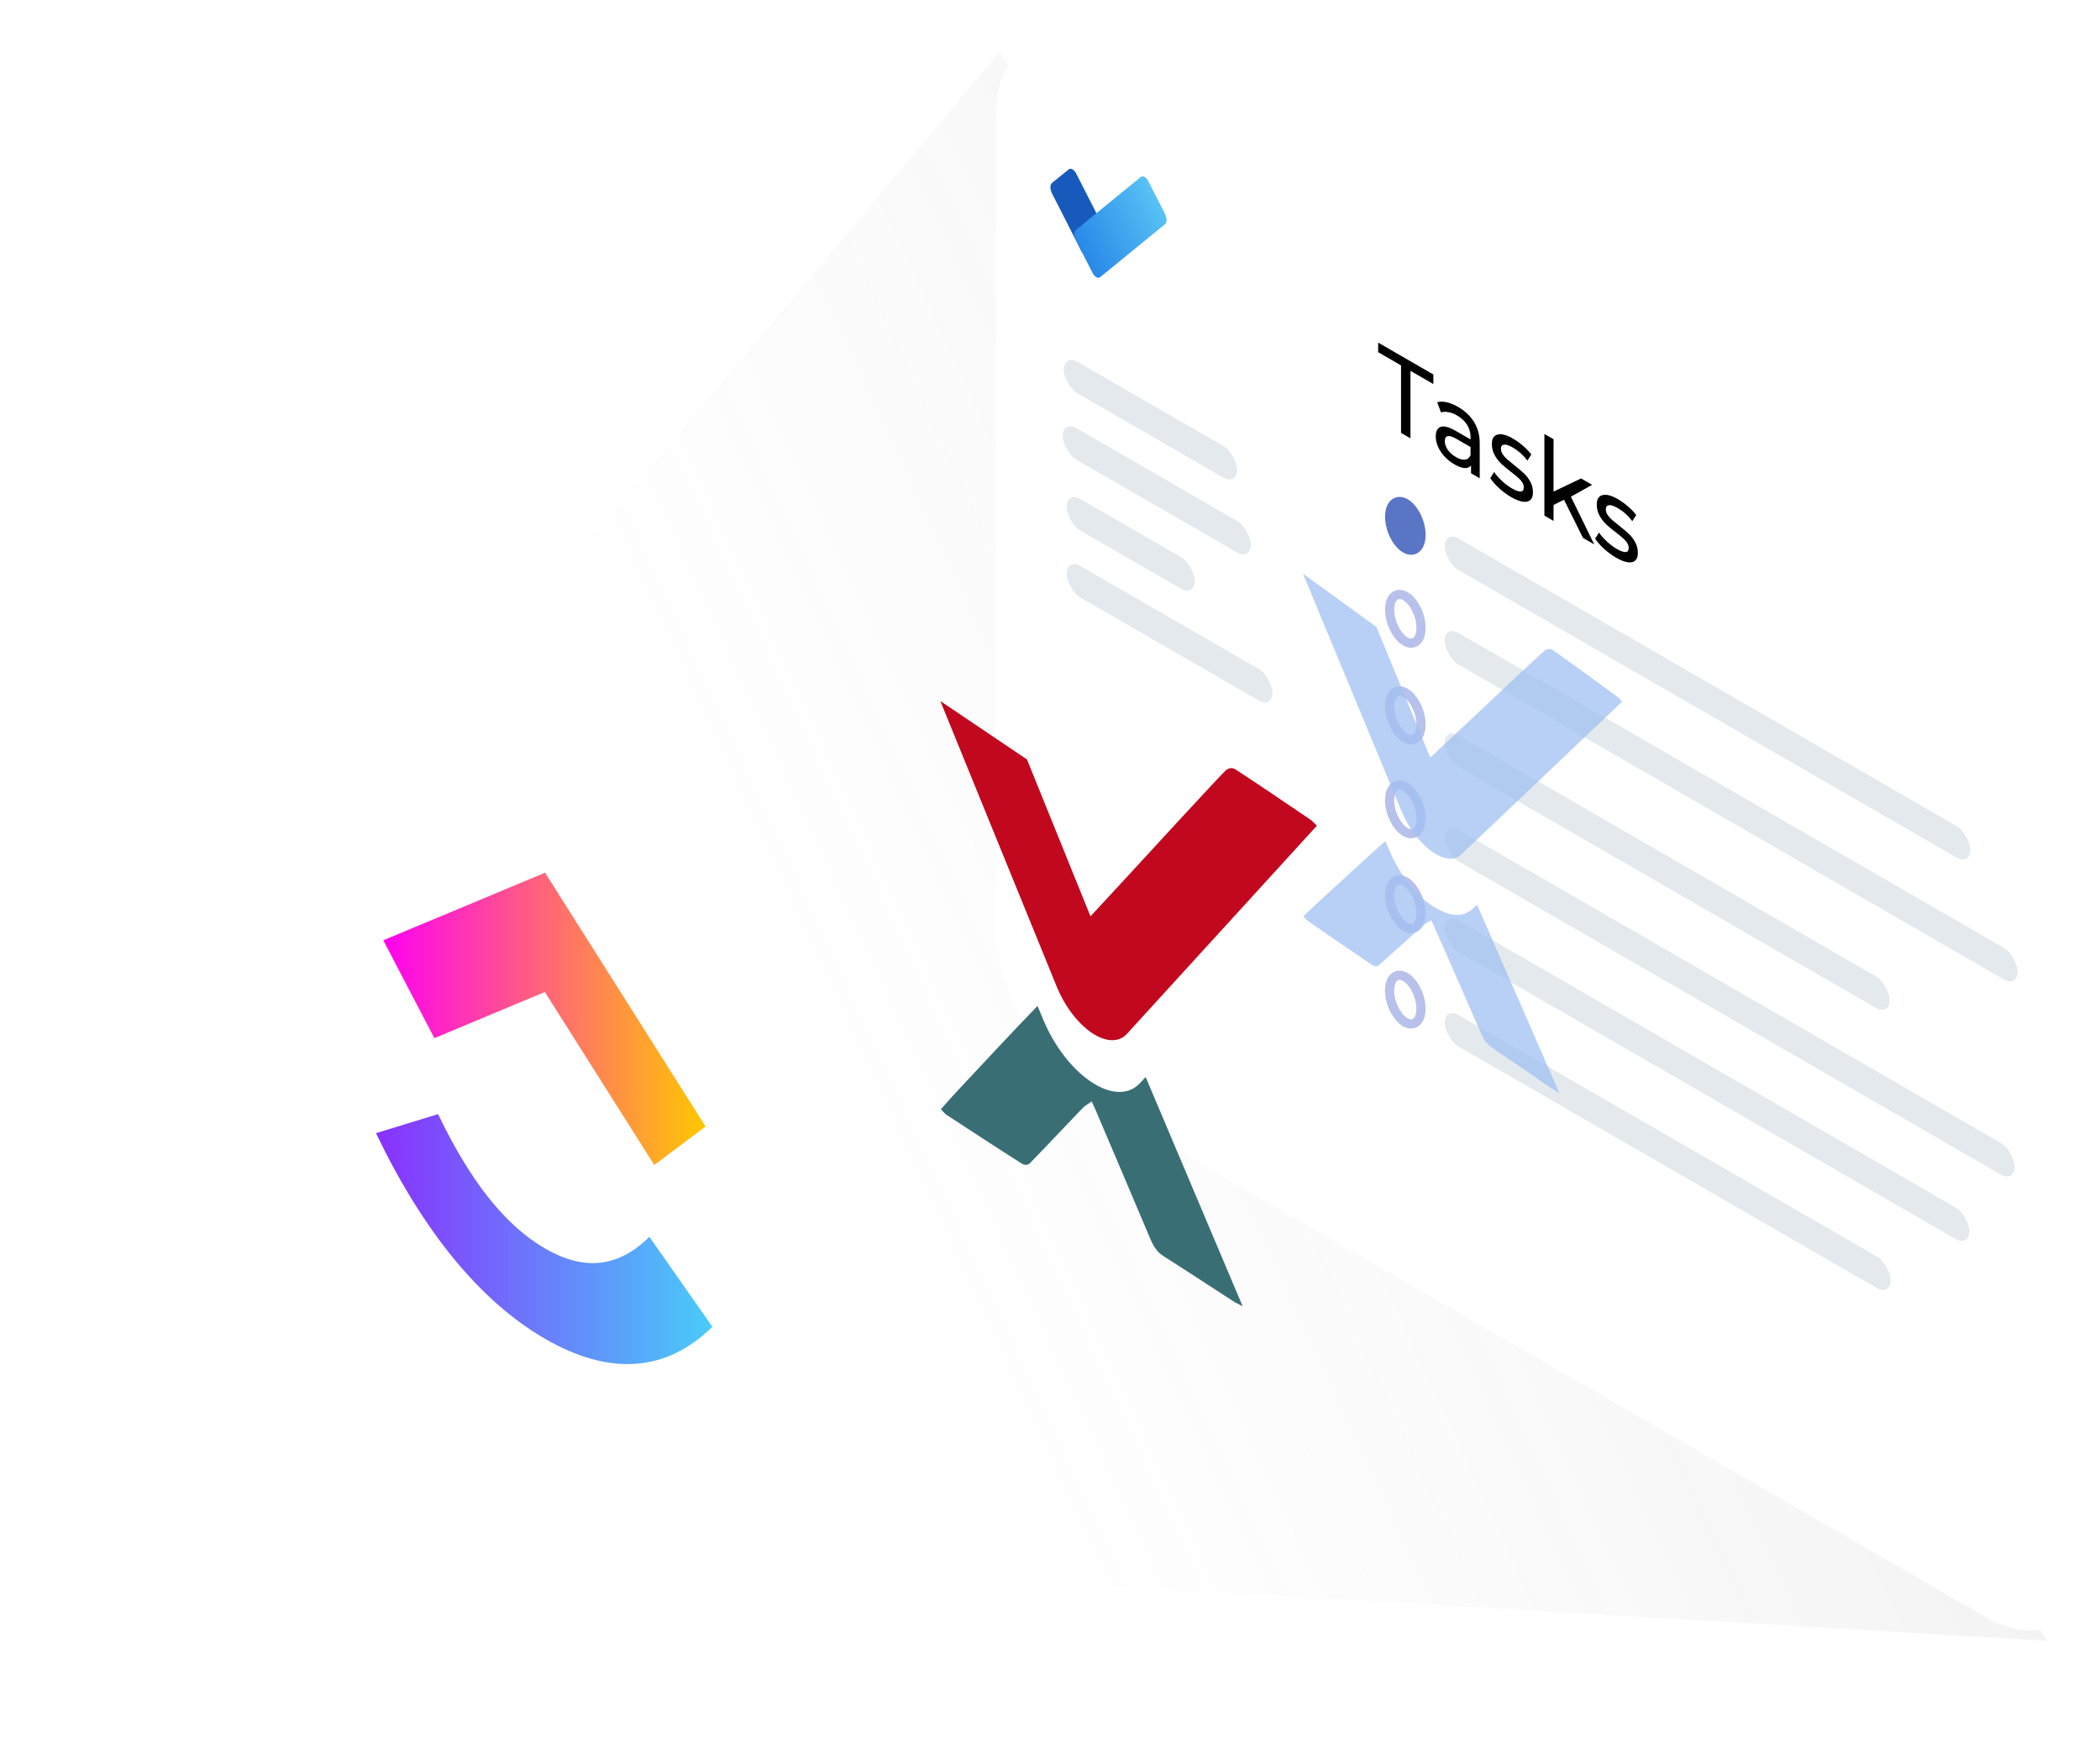 <svg width="458" height="379" viewBox="0 0 458 379" fill="none" xmlns="http://www.w3.org/2000/svg">
<path d="M218.04 11.305L86.644 167.605L175.53 341.94L446.479 357.828L218.04 11.305Z" fill="url(#paint0_linear)" fill-opacity="0.1"/>
<g filter="url(#filter0_d)">
<rect width="274.202" height="228.004" rx="25" transform="matrix(0.866 0.5 -0 1 217.168 0)" fill="white"/>
</g>
<path d="M305.558 79.69L300.57 76.811L300.57 74.723L312.605 81.669L312.605 83.757L307.616 80.878L307.614 95.59L305.556 94.402L305.558 79.69ZM318 88.744C319.525 89.624 320.689 90.727 321.492 92.055C322.31 93.391 322.718 94.915 322.718 96.627L322.717 104.307L320.826 103.215L320.826 101.535C320.493 101.935 320.015 102.116 319.392 102.076C318.782 102.028 318.054 101.76 317.209 101.272C315.976 100.56 314.985 99.644 314.237 98.524C313.502 97.412 313.135 96.296 313.135 95.176C313.135 94.056 313.489 93.364 314.196 93.1C314.903 92.82 316.025 93.124 317.563 94.012L320.723 95.835L320.723 95.379C320.723 94.387 320.473 93.484 319.975 92.668C319.476 91.852 318.741 91.164 317.771 90.604C317.12 90.228 316.483 89.988 315.859 89.884C315.235 89.764 314.709 89.788 314.279 89.956L313.448 87.748C314.016 87.548 314.695 87.54 315.485 87.724C316.275 87.892 317.113 88.232 318 88.744ZM317.542 99.688C318.304 100.128 318.962 100.316 319.516 100.252C320.071 100.172 320.473 99.844 320.722 99.267L320.722 97.491L317.646 95.716C315.956 94.74 315.11 94.908 315.11 96.22C315.11 96.86 315.325 97.488 315.754 98.104C316.184 98.72 316.78 99.248 317.542 99.688ZM329.569 108.406C328.669 107.886 327.803 107.251 326.971 106.499C326.14 105.731 325.489 104.995 325.017 104.291L325.849 102.947C326.334 103.627 326.923 104.287 327.616 104.927C328.309 105.566 329.008 106.09 329.715 106.498C331.461 107.506 332.334 107.434 332.334 106.282C332.334 105.898 332.217 105.526 331.981 105.166C331.746 104.806 331.448 104.474 331.087 104.17C330.741 103.858 330.242 103.45 329.591 102.946C328.704 102.274 327.977 101.67 327.408 101.135C326.854 100.607 326.376 99.979 325.974 99.251C325.572 98.523 325.372 97.711 325.372 96.815C325.372 95.663 325.788 94.983 326.619 94.775C327.451 94.551 328.566 94.842 329.966 95.65C330.7 96.074 331.435 96.602 332.169 97.234C332.904 97.866 333.506 98.494 333.977 99.118L333.125 100.45C332.224 99.258 331.164 98.31 329.945 97.606C329.1 97.118 328.455 96.906 328.012 96.971C327.568 97.034 327.346 97.331 327.346 97.859C327.346 98.275 327.471 98.674 327.72 99.058C327.97 99.442 328.275 99.794 328.635 100.114C329.009 100.442 329.529 100.87 330.194 101.398C331.081 102.086 331.794 102.69 332.335 103.21C332.889 103.722 333.36 104.33 333.748 105.034C334.136 105.738 334.33 106.522 334.33 107.386C334.33 108.538 333.9 109.21 333.041 109.402C332.195 109.586 331.038 109.254 329.569 108.406ZM341.106 108.993L338.819 110.121L338.819 113.601L336.823 112.449L336.825 94.641L338.821 95.793L338.819 107.217L344.827 104.348L347.238 105.74L342.603 108.321L347.694 118.724L345.242 117.308L341.106 108.993ZM352.446 121.611C351.545 121.091 350.679 120.455 349.848 119.703C349.017 118.935 348.365 118.199 347.894 117.495L348.726 116.151C349.211 116.831 349.8 117.491 350.493 118.131C351.185 118.771 351.885 119.295 352.592 119.703C354.338 120.711 355.211 120.638 355.211 119.486C355.211 119.102 355.093 118.73 354.858 118.37C354.622 118.011 354.324 117.679 353.964 117.375C353.618 117.063 353.119 116.655 352.468 116.151C351.581 115.479 350.853 114.875 350.285 114.339C349.731 113.811 349.253 113.183 348.851 112.455C348.449 111.727 348.248 110.915 348.248 110.019C348.249 108.867 348.664 108.187 349.496 107.979C350.327 107.755 351.443 108.047 352.843 108.855C353.577 109.279 354.311 109.807 355.046 110.438C355.78 111.07 356.383 111.698 356.854 112.322L356.002 113.654C355.101 112.462 354.041 111.515 352.822 110.811C351.976 110.323 351.332 110.111 350.888 110.175C350.445 110.239 350.223 110.535 350.223 111.063C350.223 111.479 350.348 111.879 350.597 112.263C350.847 112.647 351.151 112.999 351.512 113.319C351.886 113.647 352.405 114.075 353.071 114.603C353.957 115.291 354.671 115.894 355.211 116.414C355.766 116.926 356.237 117.534 356.625 118.238C357.013 118.942 357.207 119.726 357.207 120.59C357.206 121.742 356.777 122.414 355.918 122.606C355.072 122.79 353.915 122.459 352.446 121.611Z" fill="black"/>
<rect width="43.633" height="6.87" rx="3.435" transform="matrix(0.866 0.5 -0 1 231.993 77.185)" fill="#E3E9ED"/>
<rect width="47.348" height="6.87" rx="3.435" transform="matrix(0.866 0.5 -0 1 231.782 91.662)" fill="#E3E9ED"/>
<rect width="32.226" height="6.87" rx="3.435" transform="matrix(0.866 0.5 -0 1 232.641 107.12)" fill="#E3E9ED"/>
<rect width="51.81" height="6.87" rx="3.435" transform="matrix(0.866 0.5 -0 1 232.641 121.72)" fill="#E3E9ED"/>
<rect width="132.376" height="6.87" rx="3.435" transform="matrix(0.866 0.5 -0 1 315.085 115.708)" fill="#E3E9ED"/>
<rect width="144.275" height="6.87" rx="3.435" transform="matrix(0.866 0.5 -0 1 315.085 136.319)" fill="#E3E9ED"/>
<rect width="112.049" height="6.87" rx="3.435" transform="matrix(0.866 0.5 -0 1 315.085 158.647)" fill="#E3E9ED"/>
<rect width="143.526" height="6.87" rx="3.435" transform="matrix(0.866 0.5 -0 1 315.085 179.259)" fill="#E3E9ED"/>
<rect width="132.117" height="6.87" rx="3.435" transform="matrix(0.866 0.5 -0 1 315.085 199.012)" fill="#E3E9ED"/>
<path d="M309.923 116.655C309.923 119.562 308.249 120.63 306.501 119.621C304.752 118.612 303.079 115.612 303.079 112.705C303.08 109.797 304.753 108.729 306.502 109.739C308.25 110.748 309.923 113.748 309.923 116.655Z" fill="#5A74C6" stroke="#5A74C6" stroke-width="2"/>
<ellipse rx="4.951" ry="5.941" transform="matrix(0.866 0.5 -0 1 306.5 134.949)" fill="white"/>
<path d="M309.922 136.924C309.922 139.832 308.248 140.9 306.5 139.891C304.751 138.881 303.078 135.882 303.078 132.974C303.079 130.067 304.752 128.999 306.501 130.008C308.249 131.018 309.922 134.017 309.922 136.924Z" stroke="#7085D8" stroke-opacity="0.5" stroke-width="2"/>
<ellipse rx="4.951" ry="5.941" transform="matrix(0.866 0.5 -0 1 306.498 156.019)" fill="white"/>
<path d="M309.92 157.994C309.92 160.901 308.246 161.969 306.498 160.96C304.749 159.951 303.076 156.951 303.076 154.044C303.077 151.136 304.75 150.068 306.499 151.078C308.247 152.087 309.92 155.086 309.92 157.994Z" stroke="#7085D8" stroke-opacity="0.5" stroke-width="2"/>
<ellipse rx="4.951" ry="5.941" transform="matrix(0.866 0.5 -0 1 306.494 176.508)" fill="white"/>
<path d="M309.916 178.483C309.916 181.39 308.242 182.459 306.494 181.449C304.745 180.44 303.072 177.44 303.072 174.533C303.073 171.625 304.746 170.557 306.495 171.567C308.244 172.576 309.917 175.576 309.916 178.483Z" stroke="#7085D8" stroke-opacity="0.5" stroke-width="2"/>
<ellipse rx="4.951" ry="5.941" transform="matrix(0.866 0.5 -0 1 306.493 197.198)" fill="white"/>
<path d="M309.915 199.174C309.915 202.081 308.241 203.149 306.493 202.14C304.744 201.13 303.071 198.131 303.071 195.223C303.072 192.316 304.745 191.248 306.494 192.257C308.243 193.267 309.916 196.266 309.915 199.174Z" stroke="#7085D8" stroke-opacity="0.5" stroke-width="2"/>
<ellipse rx="4.951" ry="5.941" transform="matrix(0.866 0.5 -0 1 306.49 218.007)" fill="white"/>
<path d="M309.912 219.982C309.912 222.89 308.239 223.958 306.49 222.948C304.741 221.939 303.068 218.939 303.069 216.032C303.069 213.125 304.742 212.056 306.491 213.066C308.24 214.075 309.913 217.075 309.912 219.982Z" stroke="#7085D8" stroke-opacity="0.5" stroke-width="2"/>
<rect width="112.289" height="6.87" rx="3.435" transform="matrix(0.866 0.5 -0 1 315.084 219.623)" fill="#E3E9ED"/>
<path fill-rule="evenodd" clip-rule="evenodd" d="M321.087 198.279C319.007 200.198 315.76 199.887 312.177 197.427C308.634 194.993 305.296 190.72 303.248 185.999C302.897 185.187 302.523 184.325 302.14 183.439C297.054 187.954 292.051 192.595 287.026 197.203C286.122 198.033 285.25 198.908 284.266 199.853C284.764 200.36 285.029 200.706 285.295 200.888C289.95 204.102 294.607 207.325 299.263 210.451C299.755 210.782 300.4 210.776 300.703 210.512C303.97 207.646 307.177 204.686 310.425 201.791C310.917 201.35 311.537 201.101 312.157 200.73C312.464 201.37 312.594 201.623 312.706 201.878C316.144 209.698 319.594 217.516 323.001 225.34C323.63 226.782 324.309 227.749 325.443 228.509C329.701 231.364 333.962 234.337 338.222 237.249C338.739 237.604 339.254 237.853 340.065 238.322C333.993 224.432 328.066 210.876 322.135 197.311L321.087 198.279Z" fill="#A0C0F1" fill-opacity="0.75"/>
<path fill-rule="evenodd" clip-rule="evenodd" d="M353.798 153.002C353.231 152.44 352.951 152.097 352.67 151.892C350.363 150.211 348.059 148.527 345.753 146.854C343.402 145.149 341.051 143.459 338.702 141.809C338.101 141.388 337.356 141.518 336.951 141.845C335.588 142.944 320.52 157.172 319.225 158.388C316.931 160.545 314.632 162.693 311.937 165.215C305.89 150.581 300.193 136.733 300.193 136.733L284.173 125.115C284.173 125.115 298.539 159.725 305.644 176.855C307.237 180.699 309.709 183.836 312.177 185.626C314.641 187.412 317.104 187.863 318.701 186.347C330.4 175.232 342.097 164.117 353.796 153.003L353.798 153.002Z" fill="#A0C0F1" fill-opacity="0.75"/>
<path fill-rule="evenodd" clip-rule="evenodd" d="M248.626 236.213C246.172 238.847 242.341 238.781 238.116 236.035C233.936 233.319 229.999 228.258 227.584 222.501C227.17 221.512 226.728 220.461 226.276 219.38C220.278 225.596 214.375 231.962 208.448 238.29C207.382 239.43 206.354 240.623 205.193 241.916C205.78 242.506 206.093 242.916 206.406 243.12C211.898 246.709 217.391 250.31 222.882 253.789C223.463 254.158 224.224 254.085 224.581 253.721C228.435 249.771 232.218 245.709 236.049 241.724C236.629 241.117 237.361 240.741 238.092 240.21C238.454 240.987 238.607 241.293 238.74 241.604C242.795 251.134 246.864 260.662 250.883 270.2C251.625 271.958 252.426 273.111 253.763 273.956C258.786 277.133 263.812 280.459 268.837 283.706C269.447 284.103 270.054 284.366 271.011 284.876C263.849 267.944 256.858 251.419 249.862 234.884L248.626 236.213Z" fill="#396E75"/>
<path fill-rule="evenodd" clip-rule="evenodd" d="M287.209 180.076C286.54 179.437 286.21 179.039 285.878 178.815C283.158 176.971 280.439 175.123 277.719 173.289C274.946 171.42 272.173 169.569 269.402 167.768C268.693 167.309 267.815 167.551 267.337 168.003C265.729 169.521 247.955 188.888 246.429 190.543C243.723 193.481 241.01 196.407 237.831 199.842C230.699 182.264 223.979 165.626 223.979 165.626L205.083 152.889C205.083 152.889 222.027 194.458 230.408 215.032C232.287 219.649 235.203 223.289 238.115 225.252C241.02 227.21 243.926 227.505 245.81 225.441C259.61 210.32 273.407 195.198 287.207 180.077L287.209 180.076Z" fill="#C2081E"/>
<rect width="126.798" height="152.158" rx="20" transform="matrix(0.866 0.5 -0 1 65.899 131.629)" fill="white"/>
<path d="M237.395 55.51C236.938 55.88 236.196 55.452 235.739 54.554L229.437 42.182C228.98 41.285 228.98 40.258 229.437 39.889L233.086 36.94C233.543 36.57 234.284 36.998 234.741 37.895L241.044 50.267C241.501 51.165 241.501 52.192 241.043 52.561L237.395 55.51Z" fill="#185ABC"/>
<path d="M234.659 52.432C234.201 51.536 234.199 50.508 234.655 50.136L248.802 38.599C249.258 38.227 249.999 38.652 250.457 39.548L254.072 46.618C254.53 47.514 254.532 48.543 254.076 48.914L239.929 60.452C239.473 60.824 238.732 60.398 238.274 59.502L234.659 52.432Z" fill="url(#paint1_linear)"/>
<path d="M82.002 247.133L95.54 242.974C102.733 257.966 110.374 267.375 118.88 272.286C127.341 277.171 134.766 276.521 141.634 269.733L155.366 289.348C145.456 299.133 133.141 300.216 118.881 291.982C104.667 283.775 92.231 268.454 82.002 247.133Z" fill="url(#paint2_linear)"/>
<path d="M118.831 216.346L94.736 226.41L83.597 205.062L118.881 190.324L153.89 245.675L142.701 254.079L118.831 216.346Z" fill="url(#paint3_linear)"/>
<defs>
<filter id="filter0_d" x="214.145" y="6.542" width="243.502" height="351.995" filterUnits="userSpaceOnUse" color-interpolation-filters="sRGB">
<feFlood flood-opacity="0" result="BackgroundImageFix"/>
<feColorMatrix in="SourceAlpha" type="matrix" values="0 0 0 0 0 0 0 0 0 0 0 0 0 0 0 0 0 0 127 0"/>
<feOffset/>
<feGaussianBlur stdDeviation="1.5"/>
<feColorMatrix type="matrix" values="0 0 0 0 0.084 0 0 0 0 0.036 0 0 0 0 0.625 0 0 0 0.25 0"/>
<feBlend mode="normal" in2="BackgroundImageFix" result="effect1_dropShadow"/>
<feBlend mode="normal" in="SourceGraphic" in2="effect1_dropShadow" result="shape"/>
</filter>
<linearGradient id="paint0_linear" x1="382.928" y1="165.887" x2="148.478" y2="274.954" gradientUnits="userSpaceOnUse">
<stop stop-color="#767676"/>
<stop offset="1" stop-color="#E2E2E2" stop-opacity="0"/>
<stop offset="1" stop-color="#767676" stop-opacity="0"/>
</linearGradient>
<linearGradient id="paint1_linear" x1="236.373" y1="55.687" x2="254.516" y2="46.492" gradientUnits="userSpaceOnUse">
<stop offset="0.003" stop-color="#2989E8"/>
<stop offset="1" stop-color="#59C3F5"/>
</linearGradient>
<linearGradient id="paint2_linear" x1="82.003" y1="259.323" x2="155.365" y2="259.32" gradientUnits="userSpaceOnUse">
<stop stop-color="#8930FD"/>
<stop offset="1" stop-color="#49CCF9"/>
</linearGradient>
<linearGradient id="paint3_linear" x1="83.597" y1="203.975" x2="153.888" y2="203.973" gradientUnits="userSpaceOnUse">
<stop stop-color="#FF02F0"/>
<stop offset="1" stop-color="#FFC800"/>
</linearGradient>
</defs>
</svg>
